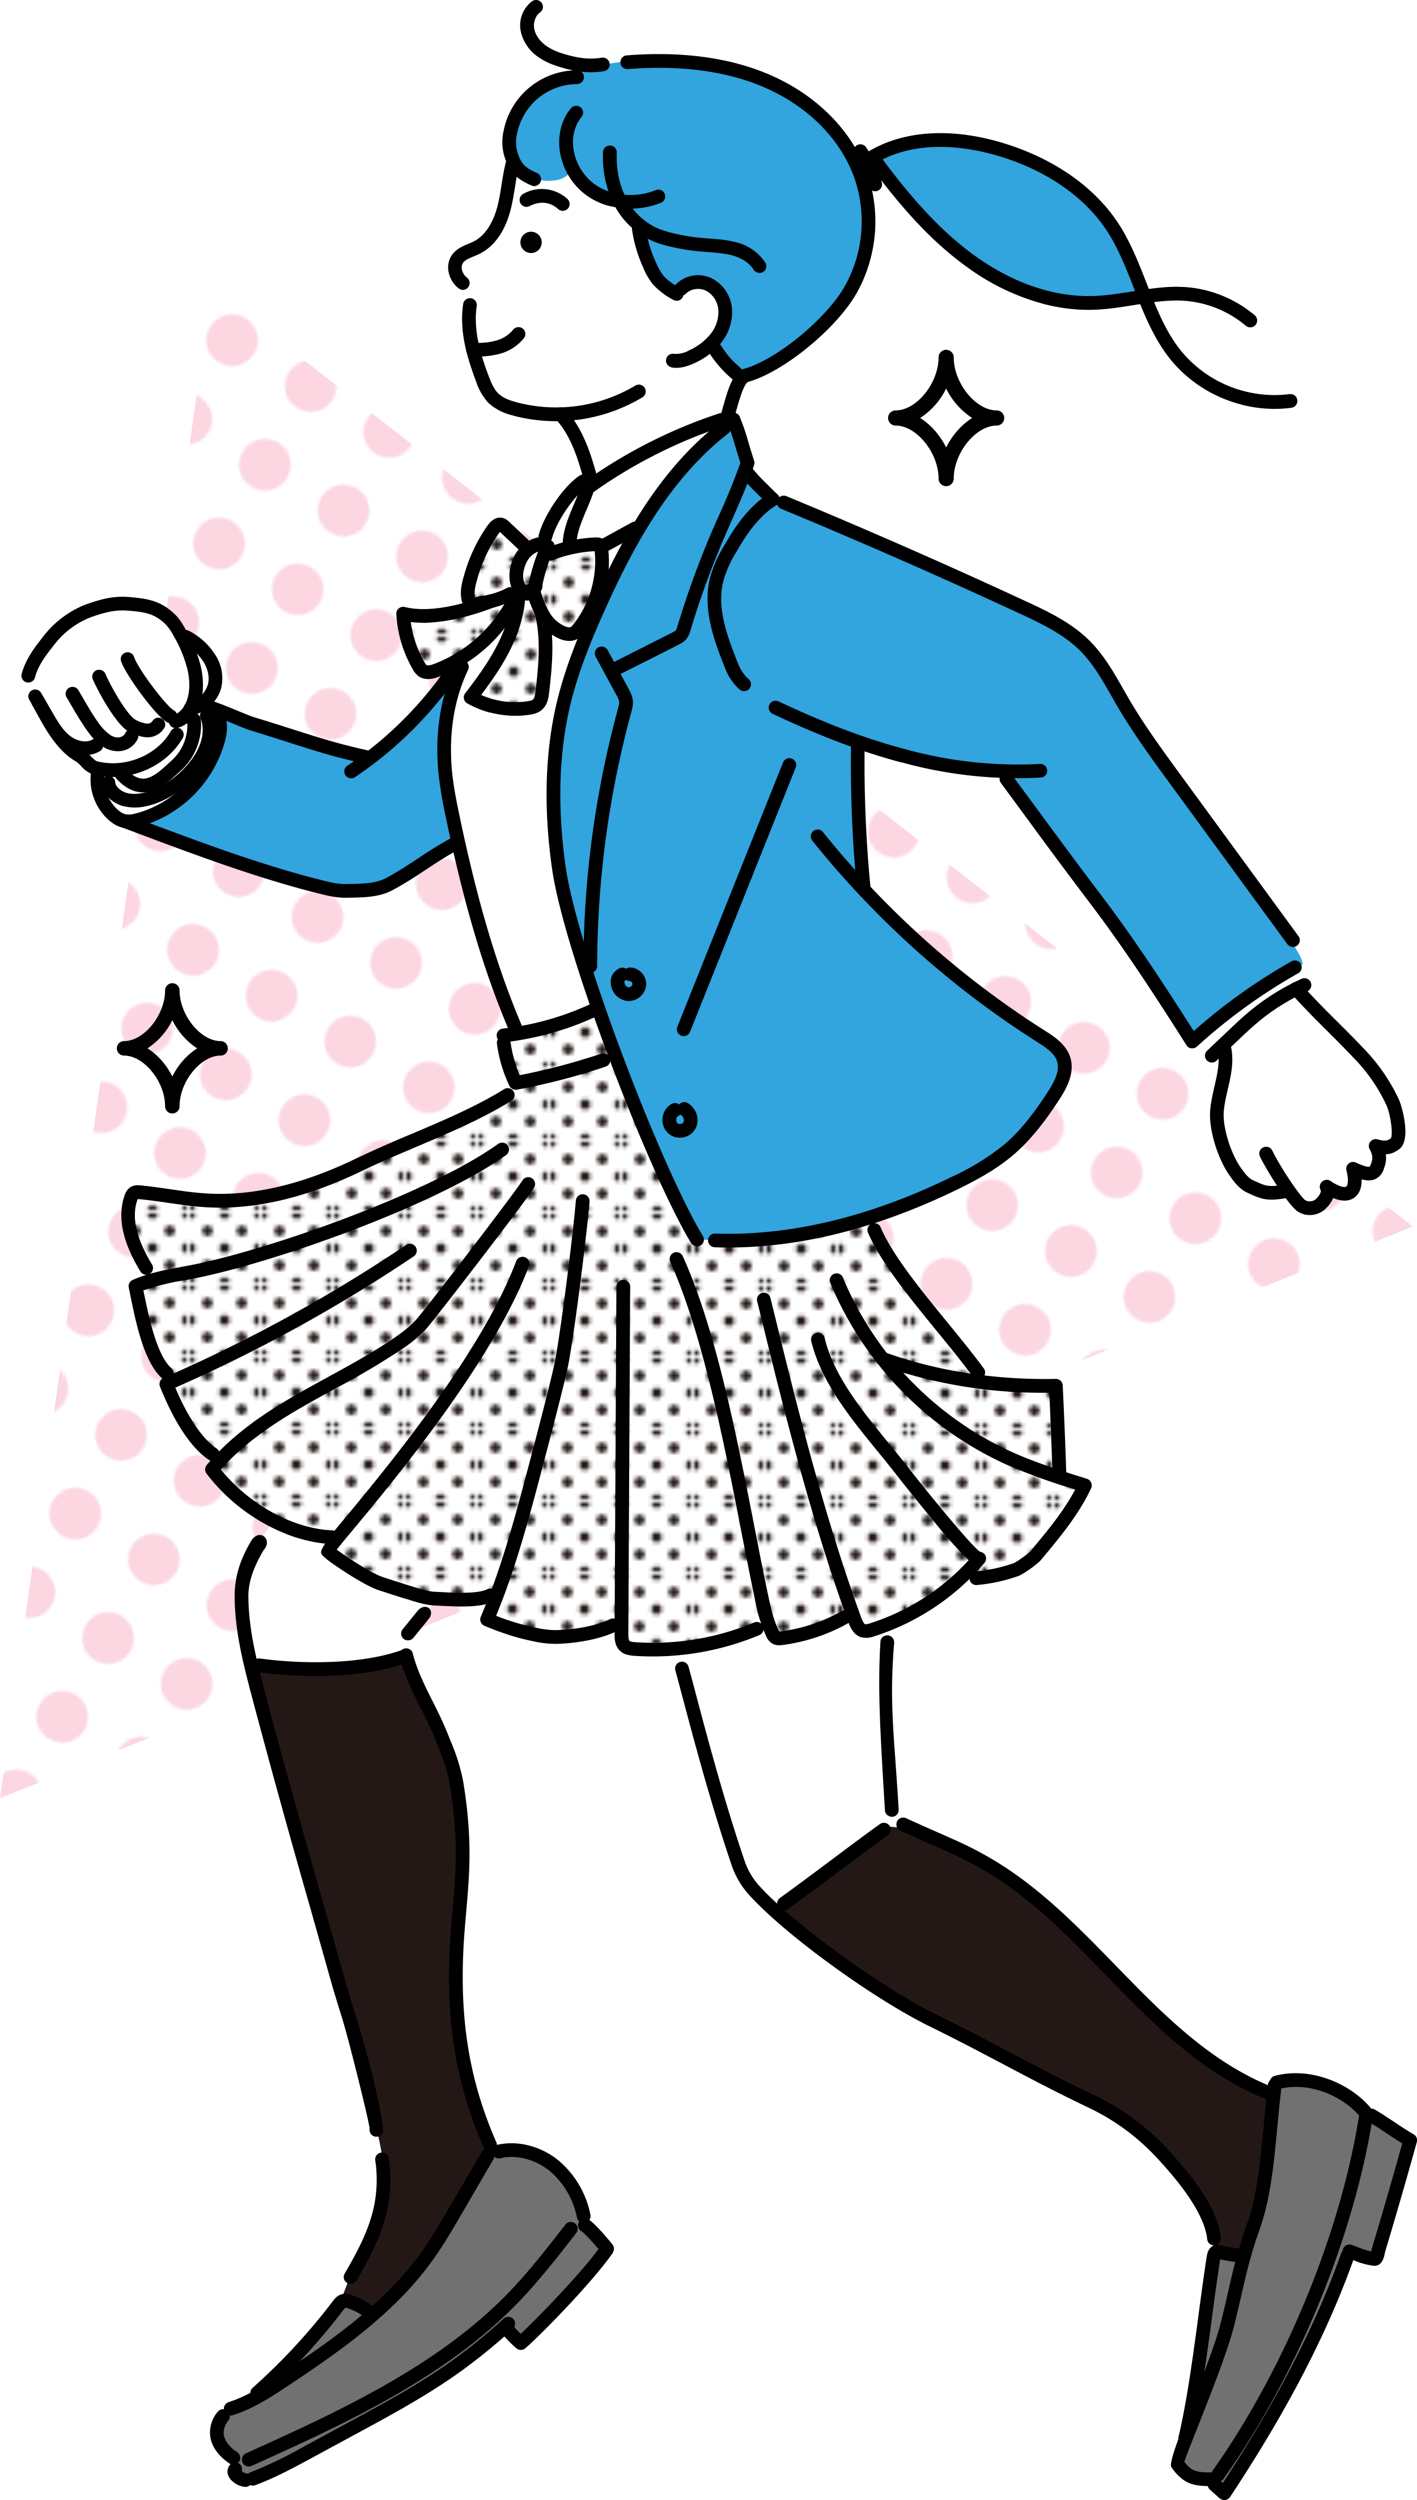 <svg xmlns="http://www.w3.org/2000/svg" viewBox="0 0 209.19 368.87"><defs><pattern id="b" width="50" height="50" x="0" y="0" patternTransform="rotate(75.24 -1002.4 -8857.48) scale(.38)" patternUnits="userSpaceOnUse"><path d="M0 0h50v50H0z" style="fill:none"/><path d="M10 0H0v10A10 10 0 0 0 10 0Z" style="fill:#f03264"/><circle cx="25" cy="25" r="10" style="fill:#f03264"/><path d="M50 40a10 10 0 0 0-10 10h10V40ZM0 40v10h10A10 10 0 0 0 0 40ZM50 10V0H40a10 10 0 0 0 10 10Z" style="fill:#f03264"/></pattern><pattern id="c" width="18.12" height="18.12" x="0" y="0" patternTransform="rotate(.08 4560382.9 -2971263.65) scale(.56)" patternUnits="userSpaceOnUse"><path d="M0 0h18.12v18.12H0z" style="fill:none"/><g style="clip-path:url(#a)"><path d="M18.12 19.48a1.36 1.36 0 1 0 0-2.72 1.36 1.36 0 0 0 0 2.72ZM9.06 19.48a1.36 1.36 0 1 0 0-2.72 1.36 1.36 0 0 0 0 2.72ZM0 19.48a1.36 1.36 0 1 0 0-2.72 1.36 1.36 0 0 0 0 2.72ZM18.12 10.42a1.36 1.36 0 1 0 0-2.72 1.36 1.36 0 0 0 0 2.72ZM9.06 10.42a1.36 1.36 0 1 0 0-2.72 1.36 1.36 0 0 0 0 2.72ZM0 10.42A1.36 1.36 0 1 0 0 7.7a1.36 1.36 0 0 0 0 2.72ZM18.12 1.36a1.36 1.36 0 1 0 0-2.72 1.36 1.36 0 0 0 0 2.72Z" style="fill:#231815"/><circle cx="9.06" r="1.36" style="fill:#231815"/><path d="M0 1.36a1.36 1.36 0 1 0 0-2.72 1.36 1.36 0 0 0 0 2.72ZM-9.06 1.36a1.36 1.36 0 1 0 0-2.72 1.36 1.36 0 0 0 0 2.72ZM4.53 14.95a1.36 1.36 0 1 0 0-2.72 1.36 1.36 0 0 0 0 2.72ZM13.59 14.95a1.36 1.36 0 1 0 0-2.72 1.36 1.36 0 0 0 0 2.72ZM4.53 5.89a1.36 1.36 0 1 0 0-2.72 1.36 1.36 0 0 0 0 2.72ZM13.59 5.89a1.36 1.36 0 1 0 0-2.72 1.36 1.36 0 0 0 0 2.72ZM-4.53 5.89a1.36 1.36 0 1 0 0-2.72 1.36 1.36 0 0 0 0 2.72Z" style="fill:#231815"/></g></pattern><clipPath id="a"><path d="M0 0h18.12v18.12H0z" style="fill:none"/></clipPath></defs><path d="m0 265.3 208.58-84.35L31.24 42.49 0 265.3z" style="fill:url(#b);opacity:.2"/><path d="M25.44 164.28c-.59 0-1.07-.48-1.07-1.07 0-3.63-3.11-7.47-6.05-7.47a1.07 1.07 0 0 1 0-2.14c2.94 0 6.05-3.84 6.05-7.47a1.07 1.07 0 0 1 2.14 0c0 3.63 3.11 7.47 6.05 7.47a1.07 1.07 0 0 1 0 2.14c-2.94 0-6.05 3.84-6.05 7.47 0 .59-.48 1.07-1.07 1.07Zm-3.67-9.61c1.5.94 2.81 2.42 3.67 4.16a10.41 10.41 0 0 1 3.67-4.16 10.41 10.41 0 0 1-3.67-4.16 10.41 10.41 0 0 1-3.67 4.16ZM139.68 71.73c-.62 0-1.12-.5-1.12-1.12 0-3.8-3.25-7.82-6.33-7.82a1.12 1.12 0 1 1 0-2.24c3.08 0 6.33-4.02 6.33-7.82a1.12 1.12 0 1 1 2.24 0c0 3.8 3.25 7.82 6.33 7.82a1.12 1.12 0 1 1 0 2.24c-3.08 0-6.33 4.02-6.33 7.82 0 .62-.5 1.12-1.12 1.12Zm-3.84-10.06c1.57.98 2.94 2.54 3.84 4.35.9-1.81 2.27-3.37 3.84-4.35a10.86 10.86 0 0 1-3.84-4.35 10.86 10.86 0 0 1-3.84 4.35Z"/><path d="M26.54 93.47c-1.42-2.22-5.01-7.39-14.48-3 0 0-4.63 1.58-7.65 8.67 0 0-.97.6 1.24 4.26 2.21 3.65 4.38 6.72 5.95 7.02.55.68 1.76 2.84 2.82 2.96-1.68 1.8 1.59 7.53 4.18 7.8s16.1-5.23 12.81-16.6c0 0-.42-.24.36-2.95s-1.43-6.29-3.56-7.19l-1.68-.97ZM180.35 154.57c.54 1.44.2 4.2-.14 7.11s-.97 6.51 1.44 9.91 5.17 4.74 7.8 3.61c0 0 2.22 3.08 3.18 3.03s3.25-.55 3.32-2.92c1.13.66 4.34 2.13 3.77-2.89 1.38.72 4.63 1.28 3.35-3.57 0 0 6.77.88 1.55-8.05-5.22-8.93-13.47-14.52-13.47-14.52l-10.79 8.31Z" style="fill:#fff"/><path d="M129.37 24.02c1.61 2.56 14.87 20.75 31.69 20.75 0 0 6.61-.57 7.36-1.02 0 0-2.18-14.33-16.82-20.15-16.98-6.75-22.23.42-22.23.42Z" style="fill:#32a4de"/><path d="M75.88 24.17c-.67 2.68-1.79 9.65-2.88 10.64-1.09.99-3.78 1.8-4.68 2.89s-1.36 2.68-.29 3.96 1.56 3.01 1.4 4.23.89 10.82 2.72 12.14 5.87 3.69 10.91 3.27c0 0 3.84 6.11 3.96 9.72 0 0 2.99-.97 3.88-1.78s11.48-7.64 16.51-7.6c0 0 1.16-4.56 2.18-5.71 0 0-4.53-3.78-4.38-4.91s4.39-6.69-.79-9.12c0 0-3.09-.98-4.57 1.44s-5.02-6.54-5.53-9.5c0 0-.69-3.34-2.47-3.71s-6.49-2.68-7.4-5.37-7.99-2.94-8.58-.6Z" style="fill:#fff"/><path d="M84.85 10.79c-2.15.98-7.27 1.63-8.38 5.17-1.12 3.54-2.58 8.39 2.14 10.41 0 0 4.85 1.37 5.85-1.61 0 0 1.79 3.96 6.58 4.67 0 0 2.9 2.6 3.29 4.41.38 1.82 2.02 7.19 4.76 9.21 0 0 3.74-3.13 5.35-1.16 1.61 1.97 4.52 2.39.79 9.12 0 0 3.34 5.17 5.08 4.41s23.95-10.28 16.6-30.31c-4.34-9.95-14.78-17.07-33.26-16.17 0 0-5.6.39-8.79 1.84Z" style="fill:#32a4de"/><path d="M67.89 97.45c-1.16 2.06-1.11 3.45-1.39 5.23s-2.19 8.21 1.17 21.76 7.3 25.87 8.76 28.05c0 0 12.51-2.83 12.02-3.81 0 0-9.94-22.72-6-39.55 3.94-16.83 10.13-27.5 11.17-29.63 1.05-2.12 8.71-13.57 13.45-16.94 0 0-8.79.92-19.95 9.73 0 0-1.15-2.72-3.31.87 0 0-15.82 24.1-15.93 24.29ZM99.62 240.72s1.24 6.63 1.81 8.69 5.97 20.75 6.73 23.22c.76 2.48 3.25 7 5.8 9.02 0 0 15.57-10.97 15.85-11.22s1.94-.85 1.87-3.7c-.07-2.85-1.57-16.47-.67-23.88s.84-6.19.84-6.19l-8.09-3.58-24.15 7.64ZM42.71 221.3s-4.68 5.98-5.49 8.06-2.71 5.39-.03 16.94c1.65 7.1 21.55 1.46 21.55 1.46l.48-2.83 1.02-1.08c0-.2-.81-1.71.18-2.83 2.54-2.88 4.86-6.34 4.86-6.34L42.7 221.29Z" style="fill:#fff"/><path d="M72.33 316.44c-5-8.67-6.19-36.12-4.34-48.8 1.19-8.17-6.28-18.72-8.04-23.45-3.56 1.45-20.29 1.63-22.76 2.11-.8-1.33 18.25 65.56 17.44 64.23.69 2.92 3.14 9.73 1.64 15.71-.82 1.02-1.88 5.29-4.53 9.41-1.13 3.07-1.36 3.64-1.92 4.51-2.97 3.97-10.71 12.51-11.32 12.95-.33.22-2.92.89-4.18 2.05.08.11-1.5.38-1.17 1.37-2.92 2.44-.04 5.91 1.31 5.98.13.92-.84 1.39.12 1.45.63.65.82 3.12 3.34 1.83 17.5-9.01 26.95-13.66 36.74-22.39.63.65 1.28 1.42 2.06 1.87 2.48-1.59 11.07-10.6 12.93-13.28.76-.71-.86-1.96-2.58-3.51-.57-.66-.54-.97-2.11-5.58-1.83-5.37-12-6.23-12.63-6.46Z" style="fill:#231815"/><path d="M72.33 316.44s-7.97 18.2-17.08 25.07c0 0-3.18-3.59-5.43-1.35-2.25 2.24-7.51 10.4-11.32 12.95-3.81 2.55-5.17 2.03-5.86 3.91s-.06 3.89 1.08 4.86.83 2.02 1.05 2.82 1.36 1.81 3.14 1.09 27.85-13.89 36.74-22.39l2.23 2.38s12.46-12.32 12.69-14.28l-3.19-3.52s-1.87-10.3-10.69-10.53l-3.36-1Z" style="fill:#727171"/><path d="M56.07 315.11a1 1 0 0 1-.92.05c-.43-.2-.66-.66-.58-1.11-.07-1-3.05-13.04-4.07-16.31-.61-1.98-1.19-3.84-1.51-4.97l-3.32-11.76a1589.8 1589.8 0 0 1-8.54-30.9c-1.17-4.46-2.49-9.51-2.49-14.67 0-3.12 1.04-5.79 2.54-8.26 1.27-1.7 3.09 0 1.76 1.49-1.31 2.19-2.27 4.5-2.27 6.77 0 4.9 1.28 9.81 2.42 14.15 2.71 10.32 5.67 20.77 8.53 30.87 1.11 3.92 2.23 7.84 3.33 11.77.31 1.1.88 2.95 1.49 4.91 2.85 9.17 4.36 16.85 4.06 17.52a1 1 0 0 1-.42.46Zm-1.43-1.3ZM60.62 241.93a1 1 0 0 1-1.15-1.58l2.27-2.8c1.18-1.14 2.39-.05 1.69 1.12-.79 1-1.59 1.98-2.4 2.97a1 1 0 0 1-.41.3ZM72.84 317.31l-.1.05a1 1 0 0 1-1.33-.52c-3.96-9.02-5.51-17.91-5.05-28.85.09-2.03.27-4.08.44-6.05.21-2.41.43-4.9.48-7.34a62.2 62.2 0 0 0-.92-11.55c-.32-1.9-1-3.61-1.71-5.43l-.29-.74a55.26 55.26 0 0 0-2.28-4.92c-1.19-2.38-2.43-4.85-3.1-7.51a1.01 1.01 0 0 1 1.96-.5c.62 2.45 1.75 4.71 2.95 7.1a60 60 0 0 1 2.35 5.1l.29.74a28.55 28.55 0 0 1 1.83 5.84c.7 4.12 1.02 8.14.94 11.93-.05 2.51-.27 5.03-.48 7.48-.17 1.96-.35 3.98-.43 5.96-.45 10.61 1.05 19.23 4.88 27.95a1 1 0 0 1-.42 1.28ZM52.59 336.52a1.01 1.01 0 0 1-1.67-1.14c1.68-2.9 3.39-6.01 4.19-9.41.55-2.34.65-4.84.29-7.23-.08-.55.3-1.07.85-1.15.55-.08 1.07.3 1.15.85.4 2.64.29 5.4-.32 8-.86 3.67-2.65 6.94-4.41 9.96l-.09.13ZM35.33 363.13a1 1 0 0 1-1.46.32c-.61-.4-2.45-1.75-2.81-3.83a4.72 4.72 0 0 1 1.07-3.78c.34-.44.97-.53 1.42-.19.44.34.53.97.19 1.42-.59.77-.81 1.5-.69 2.21.24 1.34 1.65 2.31 1.94 2.49.45.29.62.9.35 1.36Z"/><path d="m72.88 318.52-2.4 4.12-2.46 4.22c-1.27 2.17-2.58 4.41-4.08 6.51-5.54 7.75-13.37 13.28-21.58 18.73-2.32 1.54-4.95 3.28-7.99 4.23-.53.17-1.1-.13-1.27-.66-.17-.53.13-1.1.66-1.27 2.77-.87 5.27-2.53 7.47-3.99 8.04-5.33 15.71-10.74 21.05-18.22 1.45-2.02 2.73-4.23 3.97-6.36l2.46-4.22 2.4-4.12a1 1 0 0 1 1.38-.36c.48.28.64.9.37 1.38Z"/><path d="M87.05 327.48a.99.99 0 0 1-.67.48 1 1 0 0 1-1.2-.78 12.1 12.1 0 0 0-3.98-6.84c-2.13-1.75-4.95-2.49-7.34-1.92a1.02 1.02 0 0 1-1.22-.75c-.13-.54.21-1.09.75-1.22 3-.71 6.48.18 9.09 2.32a14.05 14.05 0 0 1 4.68 7.98c.05.25 0 .51-.11.72ZM55.26 341.5l-.07.1c-.33.45-.97.54-1.42.21a8.26 8.26 0 0 0-2.64-1.31l-.15-.04-.22.26a92.13 92.13 0 0 1-12.12 13.09c-.42.37-1.06.33-1.43-.08a1.02 1.02 0 0 1 .08-1.43 89.75 89.75 0 0 0 11.85-12.8c.24-.32.69-.91 1.45-1.04.41-.07.76 0 1.09.1 1.19.34 2.3.9 3.29 1.64.41.31.52.88.27 1.31Zm-4.24-1.08ZM85.14 329.34l-.08.12c-2.73 3.51-5.55 7.15-8.74 10.42-10.86 11.15-25.91 17.94-39.18 23.93a1.01 1.01 0 0 1-.83-1.85c13.11-5.92 27.97-12.63 38.57-23.5 3.11-3.19 5.89-6.78 8.59-10.25.34-.44.98-.52 1.42-.18.4.31.5.87.26 1.3ZM37.11 366.41a1 1 0 0 1-.97.5c-.88-.08-2.03-.71-2.42-1.63a1.54 1.54 0 0 1 .22-1.62c.35-.43.99-.5 1.42-.15.33.27.45.7.33 1.09.16.13.43.28.63.3a1.01 1.01 0 0 1 .79 1.51Z"/><path d="M75.91 343.35a.91.91 0 0 1-.2.24 84.02 84.02 0 0 1-7.64 6.24c-4.97 3.58-10.44 6.53-15.73 9.39l-6.54 3.54c-2.59 1.4-5.27 2.85-8.13 3.9a1.02 1.02 0 0 1-1.3-.6c-.19-.52.08-1.11.6-1.3a61.94 61.94 0 0 0 7.87-3.79l6.54-3.54c5.23-2.83 10.64-5.75 15.51-9.25a84.5 84.5 0 0 0 7.46-6.09 1.01 1.01 0 0 1 1.56 1.25Z"/><path d="m90.53 332.29-.05.07c-3.33 4.8-11.76 13.21-12.99 14.14a1 1 0 0 1-1.27-.05 19.31 19.31 0 0 1-2.11-2.14 1.02 1.02 0 0 1 .08-1.43 1 1 0 0 1 1.42.08c.53.61.84.97 1.26 1.37 2.11-1.97 8.44-8.39 11.48-12.51-.84-1-2.11-2.39-2.48-2.61a1.02 1.02 0 0 1-.42-1.37c.26-.49.88-.68 1.37-.42 1.06.56 3.58 3.7 3.6 3.73.26.33.28.77.08 1.13ZM59.92 245.37l-.18.08c-6.48 2.22-15.43 2.1-21.65 1.25a1.03 1.03 0 0 1-.87-1.14c.08-.55.59-.94 1.14-.87 5.98.82 14.57.94 20.72-1.16a1 1 0 0 1 1.28.63 1 1 0 0 1-.45 1.2Z"/><path d="M188.19 307.65c-.13 1.24-5.44-.57-11.47-5.06-16.09-11.96-30.81-32.64-45.94-33.11-3.97 3.13-12.7 8.68-15.67 12.33 3.39 5.32 33.63 23.21 51.12 31.22 7.95 3.64 13.1 15.59 13.12 19.4l-4.48 27.83-1.11 3.13a4.8 4.8 0 0 0 4.91 2.38l2.08 2.08a173.48 173.48 0 0 0 18.59-35.65l3.87.85 4.98-17.29-6.47-3.94a12.56 12.56 0 0 0-6.04-4.16 12.56 12.56 0 0 0-7.48 0Z" style="fill:#231815"/><path d="M188.19 308.09s.16 14.24-4.51 24.64c0 0-4.49-.92-4.08-.37-.89 3.05-2.86 19.49-3.87 24.06-2.11 4.07-2.28 4.65-1.98 6.62s1.21 2.09 2.68 2.4 2.58.69 3.17 1.29.4 2.44 1.61.95c1.22-1.49 14.42-23.6 18.11-35.33l3.97.98s5.71-15.9 4.96-17.73l-4.47-2.35s-6.4-7.42-13.8-5.94l-1.78.79Z" style="fill:#727171"/><path d="M178.68 331.12a1 1 0 0 1-.46-.75c-.32-3-2.76-6.97-7.25-11.81a33.03 33.03 0 0 0-10.26-7.6c-4.8-2.29-8.57-4.28-12.56-6.39-3.32-1.75-6.75-3.56-10.84-5.57-8.47-4.15-21.46-13.6-26.73-19.44a12.54 12.54 0 0 1-2.58-4.41c-3.83-11.27-6.81-23.31-8.3-28.71a1 1 0 0 1 .71-1.24 1 1 0 0 1 1.24.71c1.49 5.41 4.45 17.39 8.26 28.6a10.5 10.5 0 0 0 2.17 3.71c5.05 5.59 17.99 14.99 26.12 18.98 4.11 2.02 7.56 3.83 10.89 5.59a316.4 316.4 0 0 0 12.49 6.35 35.04 35.04 0 0 1 10.87 8.04c4.87 5.24 7.42 9.48 7.78 12.97a1 1 0 0 1-.9 1.11.97.97 0 0 1-.65-.15ZM131.11 267.89a1.03 1.03 0 0 1-.47-.79c-.7-11.67-1.09-17.95-.66-24.91.03-.56.55-.96 1.11-.91.56.05.95.55.91 1.1-.73 9.2-.02 13.03.67 24.59a1 1 0 0 1-1.55.91ZM179.95 306.1c-6.31-4.03-11.58-9.44-16.71-14.72-5.37-5.53-10.93-11.25-17.58-15.22a61.16 61.16 0 0 0-7.86-3.89c-1.37-.6-2.92-1.28-4.88-2.18a1.01 1.01 0 1 1 .84-1.84c1.94.89 3.49 1.57 4.85 2.17 3.11 1.37 5.17 2.27 8.08 4.01 6.88 4.11 12.53 9.92 18 15.54 6.8 6.99 13.82 14.22 23.12 17.93a1 1 0 1 1-.75 1.87 42.26 42.26 0 0 1-7.11-3.68Z"/><path d="M115.2 281.68c-.11-.07-.2-.16-.28-.26a1.02 1.02 0 0 1 .23-1.41c2.38-1.7 4.91-3.6 7.36-5.43 2.46-1.84 4.99-3.74 7.39-5.46a1.02 1.02 0 0 1 1.41.23c.32.45.22 1.09-.23 1.41-2.38 1.7-4.91 3.6-7.36 5.43-2.46 1.84-4.99 3.74-7.39 5.46a1 1 0 0 1-1.13.03ZM174.84 365.97a6.97 6.97 0 0 1-1.92-2q-.39-.56 1.91-6.38c1.87-4.74 4.44-11.23 5.31-14.59.49-1.9.85-3.49 1.2-5.03.72-3.16 1.34-5.89 2.73-9.77 1.51-4.24 1.98-9.26 2.49-14.57.19-1.98.38-4.03.63-6.09a1.01 1.01 0 0 1 2.01.25c-.25 2.03-.44 4.07-.63 6.03-.52 5.44-1 10.59-2.6 15.06-1.34 3.77-1.95 6.44-2.66 9.54-.36 1.56-.72 3.17-1.22 5.09-.9 3.48-3.49 10.04-5.38 14.83-.79 1.99-1.59 4.03-1.87 4.85.93 1.26 1.64 1.61 3.81 1.58a1 1 0 0 1 1.02 1 1 1 0 0 1-1 1.02c-1.69.02-2.86-.19-3.83-.82Z"/><path d="m179.28 365.98-.04-.03a1 1 0 0 1-.24-1.41c10.64-15 18.9-35.04 21.64-52.42-2.46-2.83-7.33-5.1-11.93-3.89a1.02 1.02 0 0 1-1.24-.72c-.14-.54.18-1.09.72-1.24 5.61-1.48 11.56 1.43 14.31 4.92.17.22.25.5.21.78-2.71 17.77-11.16 38.36-22.06 53.73-.31.44-.92.56-1.37.27Z"/><path d="M174.42 360.63a1.03 1.03 0 0 1-.44-1.09c1.22-5.06 2.18-12.14 3.01-18.39.4-2.99.78-5.81 1.16-8.24.06-.35.19-1.18.95-1.59.38-.2.68-.14 1.48.04.56.12 2.25.5 2.69.32a1 1 0 0 1 1.35.46c.25.5.04 1.11-.46 1.36-.94.46-2.43.18-4.02-.17h-.01a399.6 399.6 0 0 0-1.14 8.09c-.85 6.3-1.8 13.43-3.05 18.59a1 1 0 0 1-1.22.74 1.2 1.2 0 0 1-.31-.13ZM180.2 368.71l-.13-.1-1.44-1.28a1.01 1.01 0 1 1 1.34-1.52l.57.51c7.98-12.16 13.69-23.24 17.44-33.83a1.01 1.01 0 1 1 1.91.67c-3.91 11.03-9.89 22.56-18.3 35.24a1.01 1.01 0 0 1-1.39.29Z"/><path d="M198.79 333.06a1 1 0 0 1 .83-1.82c.37.11.69.24 1 .36.49.2.99.4 1.81.57l.02-.09c.03-.17.07-.34.12-.5a745.7 745.7 0 0 0 4.44-15.34c-.63-.39-1.42-.91-2.24-1.45a48.57 48.57 0 0 0-2.79-1.78 1 1 0 0 1-.4-1.37 1 1 0 0 1 1.37-.4c.66.36 1.76 1.09 2.93 1.86 1.08.72 2.2 1.46 2.79 1.78a1 1 0 0 1 .49 1.16 777.64 777.64 0 0 1-4.66 16.13l-.07.32c-.1.49-.4 1.99-1.76 1.78a11.09 11.09 0 0 1-2.82-.79c-.29-.12-.53-.22-.81-.3a1.23 1.23 0 0 1-.26-.12ZM83.34 10.08c-1.13-.3-2.55-.75-3.8-1.62a6.17 6.17 0 0 1-2.64-3.75A4.43 4.43 0 0 1 78.56.18a1.01 1.01 0 1 1 1.16 1.66c-.68.48-1.03 1.51-.84 2.46.19.92.85 1.83 1.81 2.5 1.04.72 2.3 1.1 3.28 1.36.94.25 1.72.39 2.44.45a9.8 9.8 0 0 0 2.42-.1 1 1 0 1 1 .33 1.99c-.96.16-1.94.2-2.91.12a16.8 16.8 0 0 1-2.78-.5l-.12-.03Z"/><path d="m88.95 149.72-14.19 3.46 1.4 6.6c-.61.68-1.57 1.68-2.85 2.76-4.82 4.08-8.61 4.6-16.69 7.65-8.8 3.32-8.42 4.26-14 5.59a51.87 51.87 0 0 1-22.78.24 13.37 13.37 0 0 0-.48 6 13.46 13.46 0 0 0 3.22 6.85l-2.53.89a24.4 24.4 0 0 0 3.51 11.21 23.33 23.33 0 0 0 2.04 2.8l-.98.43a20.44 20.44 0 0 0 8.37 10.77l-1.63 1.82a24.25 24.25 0 0 0 19.65 9.32l-1.76 3.53a27.57 27.57 0 0 0 7 3.97 29.16 29.16 0 0 0 17.48.9L72 238.9c1.55.88 4.56 2.31 8.57 2.47a19.2 19.2 0 0 0 11.27-3.19l-.23 4.57a36.19 36.19 0 0 0 21.89-3.29l1.11 2.1a22.8 22.8 0 0 0 11.3-3.71l1.23 2.47a26.81 26.81 0 0 0 15.47-8.23c4.72.95 7.56-.44 8.61-1.06 1.77-1.04 2.91-2.62 5.14-5.74a64.36 64.36 0 0 0 3.9-6.21l-4.44-.84.12-13.87-10.17-.45a123.87 123.87 0 0 1-11.37-14.16c-1.98-2.87-3.74-7.37-5.29-10.06-3.32 1.2-8.14 3-13.93 3.36-5.3.33-9.69.98-12.98.3a46831.9 46831.9 0 0 1-13.25-33.64Z" style="fill:#fff"/><path d="m88.95 149.72-14.19 3.46 1.4 6.6c-.61.68-1.57 1.68-2.85 2.76-4.82 4.08-8.61 4.6-16.69 7.65-8.8 3.32-8.42 4.26-14 5.59a51.87 51.87 0 0 1-22.78.24 13.37 13.37 0 0 0-.48 6 13.46 13.46 0 0 0 3.22 6.85l-2.53.89a24.4 24.4 0 0 0 3.51 11.21 23.33 23.33 0 0 0 2.04 2.8l-.98.43a20.44 20.44 0 0 0 8.37 10.77l-1.63 1.82a24.25 24.25 0 0 0 19.65 9.32l-1.76 3.53a27.57 27.57 0 0 0 7 3.97 29.16 29.16 0 0 0 17.48.9L72 238.9c1.55.88 4.56 2.31 8.57 2.47a19.2 19.2 0 0 0 11.27-3.19l-.23 4.57a36.19 36.19 0 0 0 21.89-3.29l1.11 2.1a22.8 22.8 0 0 0 11.3-3.71l1.23 2.47a26.81 26.81 0 0 0 15.47-8.23c4.72.95 7.56-.44 8.61-1.06 1.77-1.04 2.91-2.62 5.14-5.74a64.36 64.36 0 0 0 3.9-6.21l-4.44-.84.12-13.87-10.17-.45a123.87 123.87 0 0 1-11.37-14.16c-1.98-2.87-3.74-7.37-5.29-10.06-3.32 1.2-8.14 3-13.93 3.36-5.3.33-9.69.98-12.98.3a46831.9 46831.9 0 0 1-13.25-33.64Z" style="fill:url(#c)"/><path d="m81.23 81.72 7.33-1.28a14.79 14.79 0 0 1-3.84 12.96c-2 .42-3.54-.28-4.45-2.5l-.96 13.1a12.47 12.47 0 0 1-9.84-1.1 15.34 15.34 0 0 0 5.43-12.58 17.68 17.68 0 0 1-12.51 8.63c-1.7-1.9-2.42-5.01-2.89-8.42a14.82 14.82 0 0 0 9.54-1.17 19.12 19.12 0 0 1 4.24-11.78l4.25 3.34c.81-1.04 2.11-1.28 2.9-.76.71.47.78 1.41.79 1.55Z" style="fill:#fff"/><path d="m81.23 81.72 7.33-1.28a14.79 14.79 0 0 1-3.84 12.96c-2 .42-3.54-.28-4.45-2.5l-.96 13.1a12.47 12.47 0 0 1-9.84-1.1 15.34 15.34 0 0 0 5.43-12.58 17.68 17.68 0 0 1-12.51 8.63c-1.7-1.9-2.42-5.01-2.89-8.42a14.82 14.82 0 0 0 9.54-1.17 19.12 19.12 0 0 1 4.24-11.78l4.25 3.34c.81-1.04 2.11-1.28 2.9-.76.71.47.78 1.41.79 1.55Z" style="fill:url(#c)"/><path d="M108.27 61.88A81.3 81.3 0 0 0 89 88.17c-2.37 5.19-7.45 16.6-7.24 31.85.14 10.03 2.51 16.92 7.25 30.69 2.86 8.3 7.22 19.44 13.88 32.14 3.46.2 8.42.24 14.28-.58a69.9 69.9 0 0 0 23.81-7.75c.91-.5 7.34-4.06 13.07-10.7 2.4-2.79 3.45-4.69 3.12-6.74-.56-3.46-4.68-5.23-5.38-5.51l-14.13-10.61-10.42-10.24-.6-20.72a100.43 100.43 0 0 0 21.85 3.8l27.52 39.86c5.01-3.8 11.28-7.62 16.3-11.42-.06-1.19-1.38-2.36-1.44-3.55-14.14-17.59-19.43-25.56-21.53-29.53-.11-.21-2.2-4.18-5.59-9.07-2.78-4.01-4.11-5.29-4.56-5.71-3.73-3.49-7.84-4.67-9.5-5.19-6.01-1.88-17.08-6.73-34.86-15.34l-4.48-4.39-.12-1.86-1.96-5.72ZM67.54 99.86l-13.47 12.38c-7.22-2.82-14.91-4.16-22.13-6.97.19 1.15.81 1.46.39 3.57a14.73 14.73 0 0 1-4.46 7.8 16.27 16.27 0 0 1-10.05 4.31c.96.36 22.25 8.36 30.41 10.11.94.2 2.66.53 4.8.16 3.56-.61 6.82-1.54 8.33-3.15 2.36-1.07 3.96-2.58 6.31-3.65-.71-4.4-1.36-9.6-2.06-13.99l1.93-10.57Z" style="fill:#32a4de"/><path d="M68.08 42.73a1.03 1.03 0 0 1-.35-.17c-1.42-1.06-2.16-3.31-1-4.95.64-.9 1.6-1.3 2.44-1.65.28-.12.54-.22.78-.35 2.12-1.07 3.07-3.61 3.45-5.03.29-1.09.47-2.19.65-3.37.19-1.19.39-2.43.72-3.64a1 1 0 1 1 1.94.53c-.3 1.11-.48 2.23-.67 3.43-.19 1.17-.38 2.38-.7 3.57-.57 2.13-1.81 4.96-4.49 6.32-.31.16-.62.28-.92.41-.68.28-1.27.52-1.57.95-.45.64-.07 1.69.56 2.17a1 1 0 0 1 .2 1.42c-.25.34-.68.47-1.07.37ZM75.9 61.34l-.15-.04a8 8 0 0 1-3.65-1.86 8.71 8.71 0 0 1-1.84-3.23c-1.27-3.36-2.49-7.33-1.88-11.36.08-.55.6-.93 1.15-.85.55.08.93.6.85 1.15-.54 3.57.59 7.24 1.77 10.35.37.97.75 1.89 1.38 2.52.72.72 1.8 1.08 2.76 1.34a22.83 22.83 0 0 0 17.5-2.47 1 1 0 1 1 1.05 1.73 24.81 24.81 0 0 1-18.93 2.74Z"/><path d="m78.53 27.38-.15-.05c-2.34-1.04-3.26-2.07-3.96-4.41a7.42 7.42 0 0 1-.09-3.53 11.08 11.08 0 0 1 10.96-9.02 1.02 1.02 0 0 1-.01 2.03 9.2 9.2 0 0 0-5.81 2.07 9.2 9.2 0 0 0-3.15 5.31 5.5 5.5 0 0 0 .04 2.57c.52 1.75 1.06 2.34 2.84 3.14a1.01 1.01 0 0 1-.67 1.91Z"/><path d="M90 30.41a10.38 10.38 0 0 1-3.43-1.6c-3.29-2.38-4.81-6.76-3.61-10.42.31-.94.76-1.76 1.34-2.43.36-.42 1-.47 1.43-.11.42.36.47 1 .11 1.43-.4.47-.72 1.06-.95 1.74-.92 2.8.32 6.3 2.87 8.14 2.44 1.76 6 2.12 9.06.89a1 1 0 1 1 .75 1.87 12.2 12.2 0 0 1-7.56.47Z"/><path d="M111.84 40.22a1 1 0 0 1-.6-.45c-.82-1.34-2.44-1.91-3.33-2.14-1.08-.27-2.2-.35-3.39-.44l-1.27-.1a31.39 31.39 0 0 1-4.09-.66c-1.45-.33-2.53-.7-3.49-1.18a11.75 11.75 0 0 1-5.23-5.48 15.52 15.52 0 0 1-1.41-7.33 1 1 0 0 1 1.05-.97 1 1 0 0 1 .97 1.05c-.09 2.32.33 4.53 1.22 6.38a9.8 9.8 0 0 0 4.32 4.55c.81.41 1.75.72 3.04 1.02 1.25.29 2.54.5 3.82.62l1.22.1c1.22.09 2.49.18 3.73.49a7.27 7.27 0 0 1 4.57 3.05 1 1 0 0 1-1.13 1.5Z"/><path d="M99.56 44.3a1.02 1.02 0 0 1-.27-.11 11.51 11.51 0 0 1-2.85-2.18 10.12 10.12 0 0 1-1.53-2.64 20.6 20.6 0 0 1-1.61-5.54c-.07-.55.33-1.06.88-1.13.55-.07 1.06.33 1.13.88a18.2 18.2 0 0 0 1.46 5c.32.75.69 1.52 1.2 2.12.62.72 1.5 1.25 2.36 1.77a1 1 0 0 1-.78 1.84Z"/><path d="M99.13 54.19a1.01 1.01 0 0 1 .4-1.98 4 4 0 0 0 2.19-.51 8.62 8.62 0 0 0 3.19-2.44 5.19 5.19 0 0 0 1.14-3.51 3.53 3.53 0 0 0-1.78-2.84c-.98-.5-2.29-.32-2.99.41-.39.4-1.03.42-1.43.04a1.02 1.02 0 0 1-.04-1.43 4.63 4.63 0 0 1 5.38-.81 5.56 5.56 0 0 1 2.88 4.48 7.22 7.22 0 0 1-1.56 4.92 10.73 10.73 0 0 1-3.93 3.03c-.81.38-2.03.87-3.34.68l-.12-.02Z"/><path d="M107.1 62.56h-.02a1.01 1.01 0 0 1-.7-1.25l.26-.91c.86-3.09 1.55-5.53 3.3-6.02 4.74-1.34 12.06-7.36 14.78-12.16a19.54 19.54 0 0 0 1.38-16.04c-2.09-5.82-7.07-10.72-13.66-13.46-5.46-2.27-12.11-3.12-19.76-2.53a1.02 1.02 0 0 1-1.09-.93c-.04-.56.37-1.04.93-1.09 7.97-.62 14.93.29 20.69 2.68 7.12 2.95 12.51 8.29 14.79 14.64a21.62 21.62 0 0 1-1.52 17.73c-2.98 5.26-10.76 11.63-15.99 13.11-.66.19-1.38 2.75-1.9 4.62l-.26.92c-.15.53-.7.84-1.23.7ZM87.12 72.29a1.01 1.01 0 0 1-.72-.71c-.91-3.34-1.94-7.13-4.39-9.77a1.01 1.01 0 1 1 1.48-1.38c2.79 3 3.94 7.23 4.86 10.62a1 1 0 0 1-1.23 1.24Z"/><path d="M108.6 56.23c-.15-.04-.3-.12-.42-.23a17.16 17.16 0 0 1-3.65-4.21 1.02 1.02 0 0 1 .27-1.41 1.02 1.02 0 0 1 1.41.27c1.43 2.1 1.5 2.17 3.35 3.86.41.38.44 1.02.06 1.43-.26.29-.65.39-1.01.29ZM128.94 28.18a1.01 1.01 0 0 1-.73-.75 13.12 13.12 0 0 0-2.02-4.55 1.01 1.01 0 1 1 1.66-1.16 15.19 15.19 0 0 1 2.34 5.26 1.02 1.02 0 0 1-1.24 1.21Z"/><path d="M183.13 59.65a19.87 19.87 0 0 1-10.19-6.44c-2.6-3.16-4.1-6.98-5.54-10.68-1.15-2.94-2.34-5.98-4.06-8.58-3.31-5-9.02-8.9-16.07-10.98-4.01-1.18-11.67-2.62-17.9 1.06-.48.28-1.1.12-1.39-.36-.28-.48-.12-1.1.36-1.39 5.11-3.02 12.03-3.46 19.5-1.25 7.5 2.22 13.6 6.41 17.18 11.81 1.85 2.79 3.07 5.93 4.26 8.97 1.45 3.71 2.82 7.22 5.22 10.13a17.89 17.89 0 0 0 15.88 6.21 1.01 1.01 0 1 1 .27 2.01c-2.51.34-5.08.15-7.53-.5Z"/><path d="M153.88 44.79a33.88 33.88 0 0 1-11.06-5.35c-4.72-3.38-9.07-7.9-14.12-14.68a1.02 1.02 0 0 1 .21-1.42 1.02 1.02 0 0 1 1.42.21c4.92 6.6 9.14 11 13.68 14.25 3.99 2.85 10.3 6.19 17.73 5.86 1.77-.08 3.6-.37 5.37-.65 2.58-.41 5.24-.84 7.91-.65 3.71.25 7.33 1.73 10.21 4.15a1.01 1.01 0 1 1-1.31 1.55 15.9 15.9 0 0 0-9.05-3.68c-2.44-.17-4.87.22-7.45.63-1.83.29-3.71.59-5.6.68-2.62.12-5.29-.19-7.94-.89ZM79.92 36.16a1.57 1.57 0 1 1-3.04-.8 1.57 1.57 0 0 1 3.04.8ZM77.46 30.48a.98.98 0 0 1-.64-.52c-.25-.5-.06-1.11.44-1.36a5.58 5.58 0 0 1 6.5.75c.41.38.44 1.02.07 1.43-.38.41-1.01.44-1.43.07-1.18-1.07-2.68-1.23-4.22-.44-.23.12-.49.14-.72.08ZM69.58 52.59a1 1 0 0 1-.75-.99 1 1 0 0 1 1.02-1c1.01.01 2.19-.02 3.3-.33a4.9 4.9 0 0 0 2.59-1.61c.34-.44.98-.53 1.42-.19.44.34.53.98.19 1.42a6.9 6.9 0 0 1-3.65 2.33 14.14 14.14 0 0 1-4.12.38ZM186.27 176.82a11.2 11.2 0 0 1-1.6-.61l-.42-.19c-1.31-.58-2.11-1.71-2.75-2.62-1.62-2.3-3.16-6.72-2.82-9.85.12-1.15.38-2.25.62-3.31.45-1.96.87-3.8.4-5.63a1 1 0 1 1 1.95-.51c.6 2.3.1 4.48-.39 6.59-.23 1.01-.47 2.05-.58 3.08-.27 2.54 1.08 6.51 2.47 8.47.63.9 1.17 1.61 1.91 1.93l.44.19c1.35.61 1.8.81 4.08.41a1 1 0 1 1 .35 1.99c-1.76.31-2.75.29-3.65.06Z"/><path d="M192.49 179.14c-.3-.08-.58-.2-.85-.36-1.34-.82-4.54-5.91-5.63-8.14a1 1 0 0 1 .47-1.35 1 1 0 0 1 1.35.47c1.35 2.77 4.21 6.87 4.86 7.31.46.28 1.15.22 1.55-.15.48-.43.88-1.05.71-1.38a1 1 0 0 1 .47-1.35 1 1 0 0 1 1.35.47c.57 1.17.13 2.58-1.17 3.76a3.42 3.42 0 0 1-3.12.74Z"/><path d="M197.55 177.01a7.72 7.72 0 0 1-2.24-1.08 1.01 1.01 0 0 1-.28-1.4c.31-.46.94-.59 1.4-.28 1.41.94 2.13.95 2.31.82.22-.15.41-.91.04-2.37a1 1 0 0 1 1.4-1.17c1.47.68 1.89.64 2 .59.03-.01.11-.1.19-.33l.04-.12c.16-.45.39-1.07-.2-2.1a1 1 0 0 1 .08-1.11 1 1 0 0 1 1.06-.36c1.24.32 1.45.19 1.96-.14l.03-.02c.33-.65-.05-3.51-.66-4.88a25.35 25.35 0 0 0-4.22-6.33 176.7 176.7 0 0 0-4.48-4.58c-1.65-1.64-3.21-3.19-5.38-5.58a1.02 1.02 0 0 1 .07-1.43 1.02 1.02 0 0 1 1.43.07c2.13 2.35 3.67 3.88 5.3 5.5 1.34 1.33 2.73 2.71 4.53 4.63a27.43 27.43 0 0 1 4.59 6.89c.52 1.16 1.87 6.13-.02 7.36l-.08.06c-.54.35-1.04.63-1.83.65.13.97-.13 1.69-.27 2.07l-.03.09a2.4 2.4 0 0 1-1.31 1.52c-.58.25-1.23.21-1.96.02.03 1.62-.62 2.38-1.1 2.71-.49.34-1.24.59-2.36.29Zm7.85-9.12ZM77.6 88.58h-.02a3.31 3.31 0 0 1-2.19-2.26 5.3 5.3 0 0 1 0-2.77 6.1 6.1 0 0 1 1.22-2.56 5.14 5.14 0 0 1 3.81-1.83c.56 0 1.02.44 1.03 1 0 .56-.44 1.02-1 1.03a3.1 3.1 0 0 0-2.28 1.09 4.33 4.33 0 0 0-.81 1.74 3.33 3.33 0 0 0-.04 1.71c.07.22.18.42.32.57a1.01 1.01 0 0 1 1.18 1.6.98.98 0 0 1-.44.56c-.23.14-.52.18-.78.11Z"/><path d="M78.71 87.72h-.03c-.49-.15-.8-.64-.71-1.15.39-2.2 1.06-4.34 1.98-6.38a1.01 1.01 0 1 1 1.84.84 24.59 24.59 0 0 0-1.71 5.27c.03.18.01.37-.06.55l-.12.28a1 1 0 0 1-1.19.59Z"/><path d="m83.18 94.45-.29-.09a6.88 6.88 0 0 1-3.47-2.92 15.78 15.78 0 0 1-1.61-3.86c-.16-.53.14-1.1.67-1.26.53-.16 1.1.14 1.26.67.35 1.15.75 2.35 1.39 3.38a4.86 4.86 0 0 0 2.4 2.08c.32.11.59.13.73.06.12-.06.29-.27.38-.39 2.39-2.98 3.55-7 3.15-10.8a20 20 0 0 0-6.2 1.33 1.01 1.01 0 0 1-.74-1.88 21.93 21.93 0 0 1 7.06-1.48c.25 0 .83-.03 1.31.38.45.4.52.95.55 1.18.55 4.46-.74 9.02-3.55 12.53-.26.32-.57.68-1.04.92-.57.29-1.26.34-2.01.14ZM69.04 89.82c-.3-.08-.55-.29-.68-.59-.58-1.41-.27-2.93.12-4.24a23.83 23.83 0 0 1 3.53-7.5c.99-1.36 2-1.16 2.39-1.02.34.13.57.34.72.48l2.83 2.65a1.01 1.01 0 1 1-1.38 1.48l-2.76-2.59-.16.19a21.9 21.9 0 0 0-3.22 6.87c-.3 1.02-.53 2.08-.19 2.91a1 1 0 0 1-1.19 1.36Z"/><path d="M70.49 89.99a1.02 1.02 0 0 1 .15-1.99c1.46-.15 2.91-.58 4.21-1.26a1 1 0 1 1 .93 1.79c-1.52.79-3.23 1.3-4.94 1.47-.12.01-.25 0-.36-.03Z"/><path d="M72.37 105.15a14.53 14.53 0 0 1-3.38-1.37 1 1 0 0 1-.5-.68 1 1 0 0 1 .19-.82c3.1-4.02 6.44-8.75 6.83-14.09.04-.56.53-.98 1.08-.94.56.04.98.53.94 1.08-.4 5.46-3.45 10.17-6.5 14.2 2.12.94 4.5 1.28 6.81.94.32-.05.66-.11.83-.26.24-.2.33-.73.39-1.21.37-3.19.92-8.01-.18-11.6-.16-.53.14-1.1.67-1.26.53-.16 1.1.14 1.26.67 1.22 3.99.64 9.06.25 12.42-.07.58-.2 1.77-1.09 2.52-.56.47-1.25.63-1.85.71-1.92.28-3.89.15-5.76-.34Z"/><path d="M62.53 100.11a2.23 2.23 0 0 1-.69-.31 3 3 0 0 1-.92-1.09 18.2 18.2 0 0 1-2.41-8.12 1 1 0 0 1 .36-.83c.25-.2.58-.28.89-.2 3.8.93 8.8-.45 12.31-1.78a1 1 0 0 1 1.3.59 1 1 0 0 1-.59 1.3c-3.39 1.28-8.09 2.6-12.14 2.1.28 2.08.97 4.11 2.02 5.93.07.12.2.35.31.42.07.05.32.13 1.1-.16a20.3 20.3 0 0 0 10.55-9.13 1 1 0 0 1 1.37-.4 1 1 0 0 1 .4 1.37 22.4 22.4 0 0 1-11.62 10.05c-.4.15-1.33.5-2.25.25ZM83.82 81.42a1.02 1.02 0 0 1-.75-.97c-.01-2.11.83-4.09 1.64-6 .4-.95.79-1.86 1.06-2.75.16-.53.73-.83 1.26-.68.53.16.84.73.68 1.26-.3 1-.72 1.99-1.13 2.95-.67 1.59-1.32 3.11-1.45 4.6.05.17.06.35.02.53l-.07.3a1.03 1.03 0 0 1-1.25.75Z"/><path d="M86.47 72.97a1 1 0 0 1-.56-.39 1 1 0 0 1 .23-1.41 74.43 74.43 0 0 1 20-10.17 1.01 1.01 0 1 1 .64 1.92 72.34 72.34 0 0 0-19.46 9.9c-.26.18-.57.23-.85.16Z"/><path d="M80.26 80.15c-.54-.14-.86-.7-.72-1.24.8-3.02 3.82-7.37 6.1-8.78a1 1 0 1 1 1.06 1.72c-1.86 1.15-4.54 5.05-5.21 7.58-.14.54-.7.86-1.24.72ZM102.63 183.84a1.01 1.01 0 0 1-.61-.45c-6.3-10.41-18.78-42.93-20.52-55.21-1.3-9.12-1.03-17.5.78-24.89 1.24-5.05 3.25-9.85 5.05-13.88 4.2-9.38 9.73-19.93 18.95-27.07a1.02 1.02 0 0 1 1.42.18c.34.44.26 1.08-.18 1.42-8.86 6.87-14.24 17.15-18.34 26.3-1.77 3.95-3.73 8.64-4.93 13.53-1.75 7.14-2 15.26-.74 24.13 1.72 12.1 14.04 44.18 20.25 54.45a1 1 0 0 1-1.12 1.5Z"/><path d="M89.1 81.35a1 1 0 0 1-.23-1.86l4.4-2.41a1 1 0 0 1 1.37.4 1 1 0 0 1-.4 1.37l-4.4 2.41c-.24.13-.5.15-.74.09ZM90.43 99.75a1.01 1.01 0 0 1-.19-1.88l8.98-4.53c.2-.1.43-.22.53-.33.12-.13.2-.42.28-.67a133.1 133.1 0 0 1 6.07-16.21 94.95 94.95 0 0 0 3.2-7.84c-.34-1.07-.56-1.82-.76-2.48-.33-1.12-.56-1.92-1.2-3.55a1 1 0 0 1 .57-1.31 1 1 0 0 1 1.31.57c.68 1.71.93 2.56 1.27 3.73.21.71.44 1.52.84 2.73.06.2.07.41 0 .6-.65 2.17-2.1 5.46-3.38 8.37-.58 1.32-1.13 2.56-1.55 3.58-1.79 4.33-3.2 8.27-4.44 12.39-.12.41-.29.97-.71 1.44-.35.4-.78.61-1.13.79l-8.98 4.53a.98.98 0 0 1-.71.08Z"/><path d="M86.88 143.48a1.01 1.01 0 0 1-.75-.98c.02-12.82 1.74-25.6 5.11-37.98.09-.35.18-.67.17-.93a3.03 3.03 0 0 0-.45-1.12l-3.03-5.59a1.01 1.01 0 1 1 1.78-.96l3.03 5.59c.28.52.64 1.17.69 1.96.04.59-.11 1.12-.23 1.59a143.65 143.65 0 0 0-5.04 37.45 1 1 0 0 1-1.27.98ZM113.81 74.65a1.18 1.18 0 0 1-.47-.27l-1.24-1.23c-.81-.79-1.58-1.54-2.39-2.53a1 1 0 0 1 .14-1.42 1 1 0 0 1 1.42.14c.75.9 1.48 1.62 2.25 2.37l1.28 1.27a1.01 1.01 0 0 1-.98 1.68Z"/><path d="M109.57 101.93a.97.97 0 0 1-.41-.22 7.96 7.96 0 0 1-2.08-3.05c-1.46-3.65-3.46-8.66-2.26-13.41a18.9 18.9 0 0 1 2.14-4.84c1.55-2.69 3.55-5.7 6.58-7.59a1 1 0 0 1 1.39.32 1 1 0 0 1-.32 1.39c-2.65 1.66-4.47 4.41-5.9 6.89a17.1 17.1 0 0 0-1.93 4.32c-.96 3.81.42 7.77 2.18 12.17.36.91.91 1.72 1.55 2.28a1.01 1.01 0 0 1-.93 1.74Z"/><path d="M190.61 139.68a1.07 1.07 0 0 1-.56-.38l-17.5-23.92c-2.56-3.5-5.21-7.13-7.47-10.96-.34-.57-.66-1.15-.99-1.72-1.4-2.46-2.73-4.78-4.61-6.67-2.52-2.53-5.95-4.12-8.97-5.52a939.62 939.62 0 0 0-35.19-15.44 1.01 1.01 0 0 1 .77-1.87 943.8 943.8 0 0 1 35.27 15.47c3.18 1.47 6.78 3.14 9.55 5.92 2.07 2.08 3.53 4.63 4.93 7.1l.98 1.7c2.21 3.74 4.83 7.32 7.36 10.79l17.5 23.92a1 1 0 0 1-1.08 1.57ZM133.08 112.49c-5.88-1.56-11.92-3.84-19.01-7.17a1.02 1.02 0 0 1-.49-1.35c.24-.51.84-.72 1.35-.49 7.03 3.3 13 5.56 18.81 7.08a62.38 62.38 0 0 0 19.78 2.15 1 1 0 0 1 1.07.94 1 1 0 0 1-.94 1.07 64.33 64.33 0 0 1-20.56-2.25Z"/><path d="M175.75 154.65a.97.97 0 0 1-.59-.44c-4.17-6.57-9.07-14.17-14.4-21.16a885.94 885.94 0 0 1-9.06-12.18l-3.93-5.34a1 1 0 1 1 1.62-1.2l3.94 5.34c3.12 4.23 6.06 8.23 9.04 12.15 5.11 6.7 9.8 13.93 13.86 20.3a84.65 84.65 0 0 1 14.43-10.29c.49-.27 1.1-.1 1.38.38.27.49.1 1.1-.38 1.38a82.46 82.46 0 0 0-14.96 10.82c-.22.2-.52.29-.82.25l-.12-.02ZM178.64 156.73a1.01 1.01 0 0 1-.44-1.71l3.33-3.15c.87-.83 1.77-1.68 2.71-2.47 2.4-2.02 5.06-3.7 7.92-4.99a1.01 1.01 0 0 1 .83 1.85 31.6 31.6 0 0 0-7.45 4.69c-.9.76-1.78 1.59-2.62 2.39l-3.33 3.15a1 1 0 0 1-.95.24ZM127.22 131.67c-.4-.11-.71-.45-.75-.88a192.4 192.4 0 0 1-.84-20.79 1 1 0 0 1 1.03-.99 1 1 0 0 1 .99 1.03c-.11 6.65.19 13.95.83 20.56a1 1 0 0 1-1.27 1.07Z"/><path d="M105.3 183.99a1.01 1.01 0 0 1 .29-1.99c11.06.37 22.81-2.45 34.94-8.38a36.45 36.45 0 0 0 7.73-4.76c2.67-2.27 4.72-5.16 6.37-7.68.96-1.46 1.88-3.15 1.43-4.58-.39-1.25-1.76-2.11-2.96-2.88a135.76 135.76 0 0 1-33.18-29.69 1 1 0 0 1 .16-1.42 1 1 0 0 1 1.42.16 133.9 133.9 0 0 0 32.69 29.25c1.42.9 3.19 2.03 3.81 3.98.7 2.24-.45 4.44-1.66 6.29-1.73 2.64-3.89 5.67-6.75 8.11-2.55 2.18-5.55 3.77-8.15 5.04-12.43 6.07-24.51 8.96-35.9 8.58a.9.9 0 0 1-.23-.03ZM92.2 147.6a2.75 2.75 0 0 1-1.96-2.04c-.26-1.19.11-2.07 1.12-2.66.35-.2.76-.18 1.08.03.17-.12.38-.19.61-.19.63.01 1.24.3 1.69.79.46.5.7 1.16.65 1.81a2.59 2.59 0 0 1-3.19 2.27Zm-.01-2.81s-.03.08.03.34c.06.28.36.54.63.53.24 0 .51-.24.52-.47a.49.49 0 0 0-.13-.31c-.08-.08-.17-.14-.25-.14-.2 0-.38-.07-.54-.17l-.07.05c-.17.1-.2.16-.2.16ZM99.69 167.77a2.7 2.7 0 0 1-.61-.25 2.62 2.62 0 0 1-1.28-2.36c.02-.98.55-1.87 1.39-2.3a1 1 0 0 1 1.08.09c.32-.36.86-.46 1.29-.2a3 3 0 0 1 1.39 2.15c.11.81-.13 1.57-.66 2.14-.65.69-1.68.96-2.59.72Zm.73-3.34a1.1 1.1 0 0 1-.29.23c-.27.14-.3.46-.3.55 0 .09.01.41.28.56.21.12.55.07.71-.1.11-.12.16-.28.13-.49a.97.97 0 0 0-.44-.69l-.09-.06ZM75.78 152.53a1 1 0 0 1-.67-.58c-3.7-8.71-6.65-18.67-9.29-31.36a64.59 64.59 0 0 1-1-5.74c-.74-6.15.11-11.99 2.46-16.89a1 1 0 0 1 1.35-.47 1 1 0 0 1 .47 1.35c-2.18 4.55-2.97 10.01-2.28 15.78.23 1.9.61 3.79.98 5.56 2.61 12.55 5.53 22.4 9.17 30.98a1.01 1.01 0 0 1-1.19 1.38Z"/><path d="M74.06 153.75a1.02 1.02 0 0 1 .14-1.99c4.47-.5 8.81-1.71 12.9-3.59a1.01 1.01 0 1 1 .84 1.84 44.14 44.14 0 0 1-13.52 3.77c-.13.01-.25 0-.37-.03Z"/><path d="M75.86 160.74a1.04 1.04 0 0 1-.66-.54 21.13 21.13 0 0 1-1.84-6.22c-.07-.55.31-1.06.87-1.14.55-.07 1.06.32 1.14.87a19 19 0 0 0 1.35 4.92 94.55 94.55 0 0 0 12.05-3.18 1.01 1.01 0 1 1 .64 1.92 95.61 95.61 0 0 1-13.11 3.4.93.93 0 0 1-.44-.02ZM25.68 107.39a1.01 1.01 0 0 1 .01-1.96c1.03-.26 1.71-1.41 1.99-2.39.34-1.15.35-2.55.05-4.04a18.93 18.93 0 0 0-2.09-5.17 7.48 7.48 0 0 0-1.26-1.79c-1.53-1.42-2.72-1.74-5.55-1.95-2-.15-3.61.34-5.52 1.01A12.6 12.6 0 0 0 8.1 95l-.4.51c-.92 1.18-2.07 2.66-2.54 4.44-.14.54-.7.86-1.24.72s-.86-.7-.72-1.24c.58-2.18 1.92-3.9 2.9-5.16l.38-.49a14.69 14.69 0 0 1 6.16-4.59c2.06-.72 3.96-1.3 6.34-1.11 3.09.24 4.8.65 6.77 2.49.73.68 1.21 1.5 1.65 2.29a20.47 20.47 0 0 1 2.31 5.75c.37 1.81.33 3.54-.09 5.01-.57 1.97-1.86 3.38-3.43 3.78a1.1 1.1 0 0 1-.51 0Z"/><path d="M24.89 106.65a.82.82 0 0 1-.24-.1c-1.71-.98-6.08-6.95-6.77-8.98a1 1 0 0 1 .63-1.28 1 1 0 0 1 1.28.63c.64 1.88 4.74 7.24 5.85 7.87a1.01 1.01 0 0 1-.76 1.86Z"/><path d="M20.67 108.61a6.86 6.86 0 0 1-1.71-.69c-1.98-1.17-4.58-6.13-5.26-7.7-.22-.51.02-1.11.53-1.33.51-.22 1.11.02 1.33.53.81 1.9 3.17 6.02 4.42 6.76.33.2.73.35 1.2.48.21.05.48.12.7.1a.89.89 0 0 0 .66-.42 1.01 1.01 0 0 1 1.74 1.02 2.9 2.9 0 0 1-2.22 1.41 3.97 3.97 0 0 1-1.4-.16Z"/><path d="M16.4 110.7c-.36-.1-.72-.24-1.05-.44-.53-.31-.96-.72-1.36-1.1-1.16-1.13-2.66-3.71-3.66-5.43l-.45-.77a1.02 1.02 0 1 1 1.75-1.03l.46.78c.88 1.52 2.35 4.06 3.32 4.99.32.31.64.61.98.81.39.23.83.33 1.2.28.36-.05.69-.25.85-.52 0-.02.02-.03.03-.05a1.01 1.01 0 1 1 1.88.76 3.18 3.18 0 0 1-2.48 1.82c-.48.07-.97.03-1.45-.1Z"/><path d="M11.25 111.23a6.08 6.08 0 0 1-2.09-1.02c-1.44-1.1-2.35-2.67-3.15-4.05l-1.69-2.92c-.28-.48-.11-1.1.37-1.38.48-.28 1.1-.11 1.38.37l1.69 2.92c.74 1.28 1.5 2.6 2.62 3.45.88.67 2.29 1.11 3.32.49a1.01 1.01 0 1 1 1.04 1.74c-1.1.65-2.35.7-3.49.4ZM27.85 105.54a1.01 1.01 0 0 1 .02-1.96 3.8 3.8 0 0 0 2.79-2.48c.3-.99.11-2.19-.53-3.31a7.98 7.98 0 0 0-3.21-2.94 1.01 1.01 0 0 1 .99-1.77 9.98 9.98 0 0 1 3.98 3.71 6.28 6.28 0 0 1 .71 4.92 5.85 5.85 0 0 1-4.25 3.85c-.17.04-.34.04-.5 0Z"/><path d="M20.05 116.77c-1-.27-1.97-.9-2.88-1.91a1.01 1.01 0 1 1 1.49-1.37c.82.9 1.6 1.35 2.37 1.39 1.32.06 2.64-1.15 3.7-2.13l.61-.55a7.04 7.04 0 0 0 2.32-5.41.94.94 0 0 1-.17-.29c-.14-.37-.05-.79.23-1.09.34-.36.89-.41 1.29-.15.4.18.61.55.64.9a9.11 9.11 0 0 1-2.98 7.56l-.57.52c-1.27 1.16-3 2.75-5.16 2.66-.3-.01-.6-.06-.89-.14Zm9.15-9.96Z"/><path d="M18.23 118.95c-1.44-.38-3.06-1.6-3.23-3.36a1 1 0 0 1 .91-1.1 1 1 0 0 1 1.1.91c.07.76.95 1.39 1.74 1.6.69.18 1.51.17 2.51-.05 2.89-.62 6.23-3.22 7.77-6.06.66-1.22 1.3-3.07.57-4.97-.2-.52.06-1.11.58-1.31.52-.2 1.11.06 1.31.58.79 2.07.56 4.37-.68 6.66-1.82 3.35-5.66 6.33-9.12 7.07a7.3 7.3 0 0 1-3.45.02Z"/><path d="M17.98 122.08c-.7-.19-1.4-.59-2.06-1.21a8.08 8.08 0 0 1-2.38-7.57c.12-.55.66-.89 1.21-.77.54.12.89.66.77 1.21a6.14 6.14 0 0 0 1.77 5.65c.47.43.92.69 1.33.76.46.09 1-.02 1.5-.16 5.4-1.4 9.91-5.98 11.22-11.4.26-1.08.44-2.96-1.29-3.44a1 1 0 0 1 .52-1.95c2.86.79 3.28 3.55 2.72 5.87a18.03 18.03 0 0 1-12.68 12.88c-.7.18-1.53.34-2.38.19l-.27-.06Z"/><path d="M50.05 111.77c-2.53-.67-4.78-1.39-7.41-2.23-1.64-.52-3.5-1.12-5.67-1.78-.53-.16-1.52-.57-2.66-1.03a35.17 35.17 0 0 0-4.16-1.55 1 1 0 1 1 .33-1.99c.82.14 2.42.78 4.59 1.67 1.05.43 2.04.84 2.48.97 2.18.66 4.05 1.26 5.7 1.78 3.78 1.21 6.77 2.16 10.93 3.07.54.12.89.66.77 1.2a1 1 0 0 1-1.2.77 97.47 97.47 0 0 1-3.7-.89Z"/><path d="M51.58 114.79a1.01 1.01 0 0 1-.3-1.82A55.21 55.21 0 0 0 66 98.42a1.01 1.01 0 1 1 1.67 1.15 57.2 57.2 0 0 1-15.26 15.09 1 1 0 0 1-.82.14ZM45.32 131.38c-8.61-2.28-17.71-5.7-25.8-8.74l-1.45-.54a1.01 1.01 0 0 1 .71-1.89l1.45.54c8.65 3.25 18.45 6.94 27.52 9.17 1.02.25 2.18.54 3.29.51l.67-.01c1.86-.04 3.79-.07 5.3-.88 1.72-.92 3.26-1.94 4.76-2.93a63.34 63.34 0 0 1 4.92-3.02 1.02 1.02 0 0 1 1.37.41c.26.49.08 1.11-.41 1.37-1.72.92-3.26 1.94-4.76 2.93-1.53 1.01-3.12 2.06-4.92 3.02-1.94 1.04-4.11 1.08-6.22 1.12l-.65.01c-1.38.03-2.73-.3-3.82-.57l-1.95-.5ZM21.29 188.03a.97.97 0 0 1-.56-.44c-2.66-4.36-3.42-8.02-2.35-11.19.14-.41.36-.91.87-1.24.56-.36 1.19-.3 1.52-.27 1.43.14 2.87.35 4.26.55 1.85.27 3.76.55 5.63.65 6.68.38 14.07-1.36 21.94-5.18a179.8 179.8 0 0 1 8.06-3.57c4.74-2.01 9.64-4.08 13.77-6.65a1 1 0 1 1 1.06 1.72c-4.26 2.65-9.24 4.76-14.05 6.8-2.8 1.19-5.45 2.31-7.97 3.53-8.19 3.97-15.9 5.78-22.94 5.38-1.96-.11-3.92-.4-5.81-.67a96.5 96.5 0 0 0-4.39-.56l-.06.16c-.87 2.56-.16 5.66 2.16 9.49a1 1 0 0 1-1.17 1.49Z"/><path d="M24.3 203.57a.98.98 0 0 1-.37-.21c-2.67-2.38-3.85-8.12-4.7-12.31l-.22-1.08c-.1-.47.15-.94.58-1.13 2.39-1.05 4.95-1.51 7.43-1.97l.75-.14c11.22-2.08 35.39-10.54 45.77-17.96a1 1 0 1 1 1.18 1.64c-10.59 7.58-35.17 16.2-46.57 18.31l-.76.14a36.2 36.2 0 0 0-6.22 1.52l.05.26c.76 3.69 1.9 9.27 4.07 11.21a1.01 1.01 0 0 1-.98 1.72Z"/><path d="M31.09 215.51a.9.9 0 0 1-.26-.13c-3.27-2.19-5.73-7.08-7.21-10.8a1 1 0 0 1 .54-1.3 224.73 224.73 0 0 0 35.79-19.6 1.01 1.01 0 0 1 1.13 1.68 227.3 227.3 0 0 1-35.2 19.37c1.87 4.41 4.01 7.57 6.09 8.97.46.31.59.94.28 1.4-.26.38-.72.53-1.14.4Z"/><path d="M43.87 226.9a27.62 27.62 0 0 1-13.38-9.49 1 1 0 0 1 .03-1.26c3.9-4.7 9.16-8.05 13.32-10.44 1.54-.88 3.12-1.74 4.64-2.58 3.25-1.77 6.61-3.61 9.69-5.72 1.02-.7 2.2-1.56 3.15-2.58 1.32-1.4 15.04-19.35 15.79-20.65.28-.48.9-.65 1.38-.37.48.28.65.9.37 1.38-.99 1.71-14.97 19.85-16.07 21.02a21.05 21.05 0 0 1-3.48 2.86 113.93 113.93 0 0 1-9.87 5.83c-1.52.83-3.08 1.68-4.6 2.56-3.82 2.19-8.61 5.22-12.24 9.35 4.25 5.21 10.62 8.71 16.44 8.98a1 1 0 0 1 .96 1.06 1 1 0 0 1-1.06.96c-1.67-.08-3.38-.4-5.08-.93Z"/><path d="M59.61 235.8c-1.26-.39-2.52-.8-3.77-1.21-1.43-.48-3.71-1.89-4.94-2.69-3.28-2.13-3.4-2.51-3.49-2.79q-.21-.66 2.98-4.49c6.19-7.43 20.67-24.84 25.82-38.57a1.01 1.01 0 0 1 1.89.71c-5.27 14.04-19.91 31.64-26.16 39.15a110.6 110.6 0 0 0-2.23 2.72c1.45 1.08 5.12 3.49 6.76 4.03 1.66.55 3.35 1.09 5.02 1.6.85.26 1.82.56 2.76.59l1 .05c1.99.1 5.32.27 6.69-.43a1.01 1.01 0 1 1 .92 1.8c-1.85.95-5.24.77-7.72.65l-.97-.05c-1.19-.05-2.34-.4-3.27-.68l-1.29-.4Zm-10.45-7.61Z"/><path d="M75.15 241.21a37.7 37.7 0 0 1-3.64-1.35 1.01 1.01 0 0 1-.53-1.33c3.08-7.22 5.13-14.96 7.11-22.45 2.09-7.9 3.44-13.24 3.8-15.06.9-4.49 2.78-19.48 3.12-23.89a1.01 1.01 0 1 1 2.02.16c-.35 4.45-2.24 19.59-3.15 24.13-.38 1.88-1.7 7.13-3.83 15.18-1.91 7.24-3.89 14.71-6.81 21.79 1.89.75 3.86 1.34 5.85 1.76.9.19 1.96.37 3.03.35 2.32-.05 5.62-.5 7.95-1.62.5-.24 1.11-.03 1.35.47s.03 1.11-.47 1.35c-2.62 1.27-6.26 1.77-8.79 1.83a15.3 15.3 0 0 1-3.48-.39 37.84 37.84 0 0 1-3.52-.91Z"/><path d="M92.53 244.13a2.44 2.44 0 0 1-1.06-.63c-.75-.77-.74-1.82-.74-2.46l.27-51.3a1.02 1.02 0 0 1 2.03.01l-.27 51.3c0 .28 0 .86.16 1.03.16.16.68.19.91.21a38.8 38.8 0 0 0 17.49-2.91 1 1 0 0 1 1.32.54 1 1 0 0 1-.54 1.32 40.87 40.87 0 0 1-18.41 3.06 4.85 4.85 0 0 1-1.16-.19Z"/><path d="M114.37 242.64a1.76 1.76 0 0 1-.35-.15 2.3 2.3 0 0 1-.9-1.06 23.14 23.14 0 0 1-1.7-5.61 609.5 609.5 0 0 1-1.97-9.84c-2.54-13-5.7-29.17-10.5-39.81a1.01 1.01 0 0 1 1.85-.83c4.9 10.86 7.95 26.48 10.64 40.26.68 3.5 1.33 6.81 1.97 9.81.35 1.65.75 3.52 1.54 5.13l.09.17c.05 0 .13 0 .24-.02 3.15-.4 6.27-1.45 9.03-3.02a1 1 0 0 1 1.38.38 1 1 0 0 1-.38 1.38 26.94 26.94 0 0 1-9.78 3.27c-.26.03-.7.09-1.15-.05Z"/><path d="M127.15 241.57c-1.22-.38-1.7-1.69-1.91-2.26-5.64-15.47-9.62-31.69-13.47-47.38a1.01 1.01 0 0 1 1.96-.48c3.83 15.64 7.79 31.8 13.4 47.17.29.79.5 1 .62 1.02.14.03.46-.07.63-.12a33.52 33.52 0 0 0 14.62-9.33 65.02 65.02 0 0 1-5.1-5.71 333.92 333.92 0 0 1-5.51-6.83 153.2 153.2 0 0 0-2.8-3.49c-3.94-4.82-8.4-10.28-9.82-16.3-.13-.54.21-1.09.75-1.22.54-.13 1.09.21 1.22.75 1.31 5.57 5.61 10.83 9.41 15.48 1 1.22 1.95 2.38 2.84 3.53 2.52 3.26 9.17 11.42 10.67 12.54a1 1 0 0 1 .67 1.65 35.56 35.56 0 0 1-16.34 10.85 3.13 3.13 0 0 1-1.85.11Zm16.65-12.27Z"/><path d="M143.84 233.82a1.03 1.03 0 0 1-.71-.88c-.05-.56.36-1.05.92-1.1 1.9-.17 3.79-.58 5.59-1.21.44-.16 2.18-1.42 2.46-1.75 2.4-2.86 4.87-5.81 6.63-9.12a91.92 91.92 0 0 1-10.18-3.69 51.03 51.03 0 0 1-25.98-26.8 1 1 0 0 1 .55-1.32 1 1 0 0 1 1.32.55 49 49 0 0 0 24.94 25.72c3.57 1.61 7.39 2.8 11.09 3.96a1.03 1.03 0 0 1 .61 1.4c-1.88 3.98-4.7 7.34-7.43 10.6-.48.57-2.56 2.08-3.34 2.35a24.83 24.83 0 0 1-6.08 1.32 1 1 0 0 1-.39-.04Z"/><path d="M156.1 218.64a1 1 0 0 1-.71-.93c-.13-4.06-.3-8.17-.48-12.23a72.25 72.25 0 0 1-24.95-4.05c-.53-.19-.8-.77-.61-1.3.19-.53.77-.8 1.3-.61 7.55 2.74 16.27 4.1 25.21 3.92.55-.01 1 .42 1.03.96.21 4.4.39 8.85.53 13.24a1 1 0 0 1-1.31.99Z"/><path d="M144.11 203.45a.98.98 0 0 1-.51-.37c-1.57-2.14-3.41-4.38-5.35-6.76-4.05-4.96-8.24-10.09-10.11-14.46-.22-.51.02-1.11.53-1.33.51-.22 1.11.02 1.33.53 1.75 4.11 5.85 9.13 9.81 13.98 1.96 2.4 3.81 4.66 5.41 6.84a1 1 0 0 1-1.12 1.56ZM100.68 152.83l-.12-.04a1 1 0 0 1-.56-1.31l15.6-38.99a1 1 0 1 1 1.87.75l-15.6 38.99c-.19.48-.71.73-1.2.6ZM13.81 114.29a4.15 4.15 0 0 1-1.84-1.27 4.06 4.06 0 0 0-.73-.65c-2.78-1.61-4.46-4.65-5.93-7.34l-.52-.94c-.27-.49-.1-1.1.39-1.38.49-.27 1.1-.1 1.38.39l.53.95c1.42 2.57 2.88 5.23 5.18 6.56.46.26.83.65 1.16.98.32.33.66.67.91.73 4.14 1.05 8.83-.86 10.89-4.45.28-.48.9-.65 1.38-.37.48.28.65.9.37 1.38-2.5 4.35-8.15 6.67-13.14 5.41h-.03Z"/></svg>